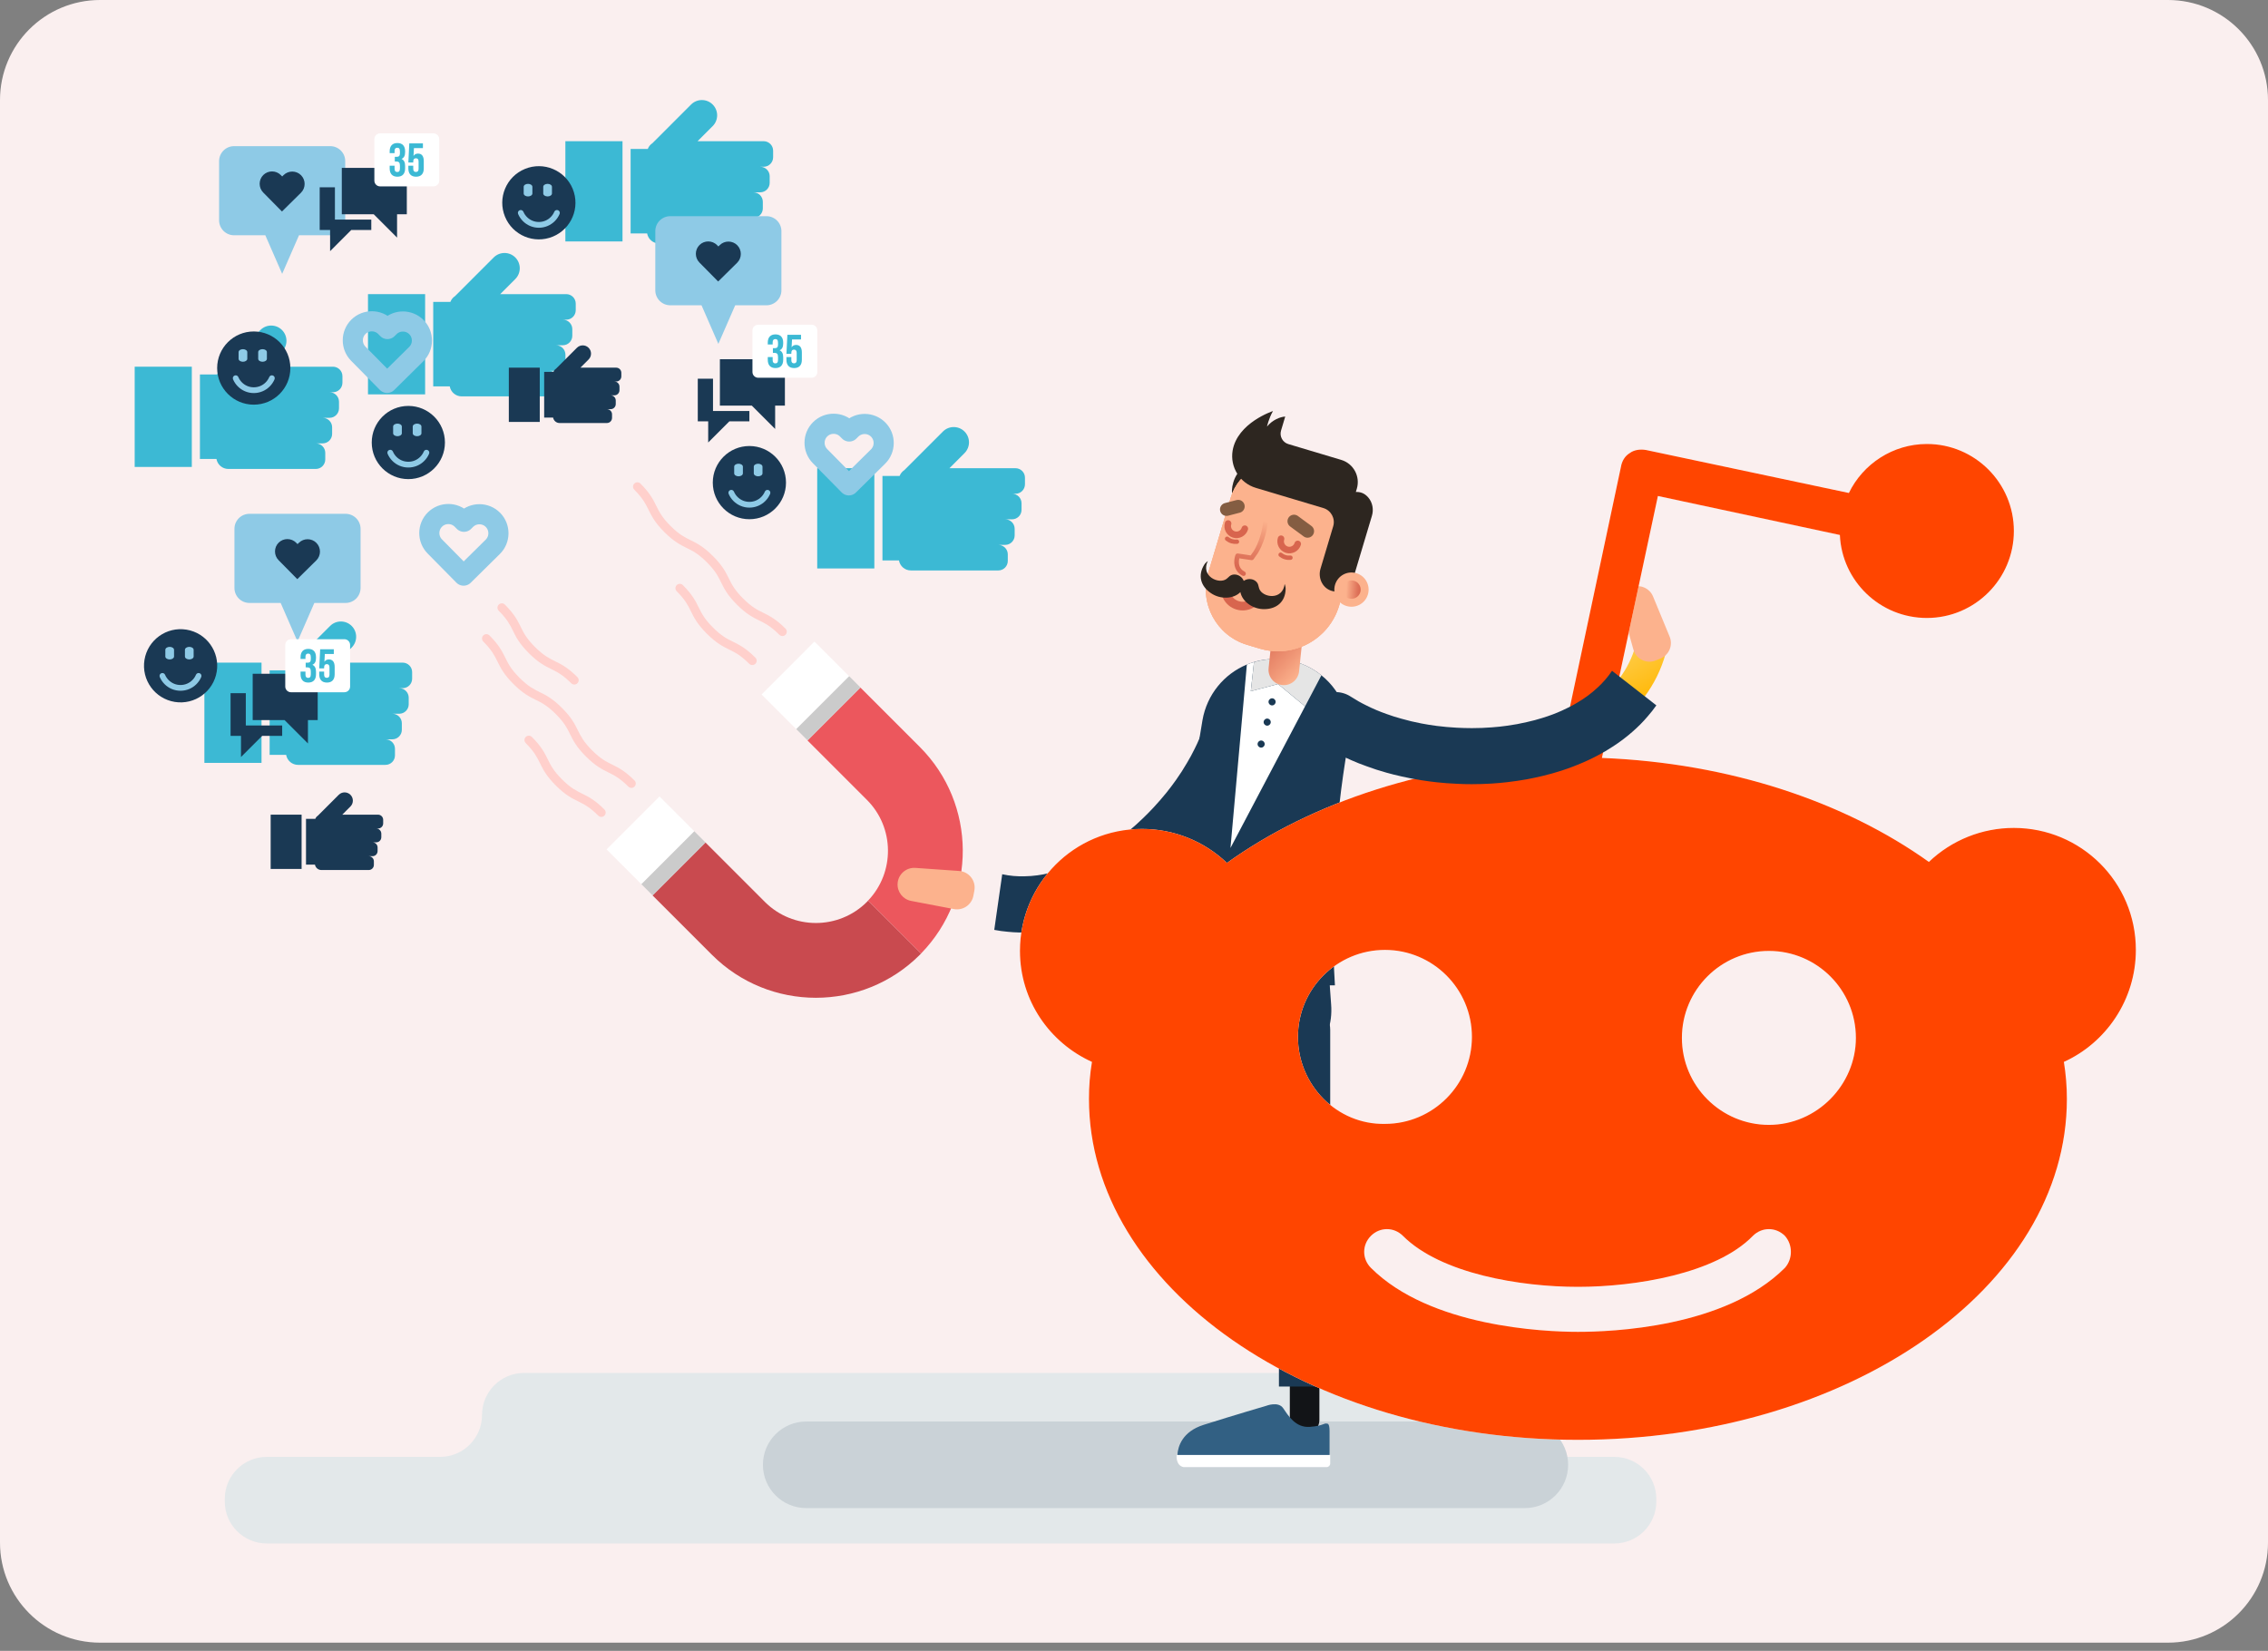 <svg width="272" height="198" viewBox="0 0 272 198" fill="none" xmlns="http://www.w3.org/2000/svg">
<rect x="0" y="0" width="272" height="198" fill="#808080" stroke="none"/>
<path d="M0 12C0 5.373 5.373 0 12 0H260C266.627 0 272 5.373 272 12V185.016C272 191.644 266.627 197.016 260 197.016H12C5.373 197.016 0 191.644 0 185.016V12Z" fill="#FAEFEF"/>
<path d="M172.919 169.7C172.919 166.92 170.665 164.666 167.884 164.666H62.844C60.064 164.666 57.81 166.92 57.81 169.7C57.81 172.481 55.556 174.735 52.776 174.735H31.991C29.211 174.735 26.957 176.989 26.957 179.769V180.085C26.957 182.865 29.211 185.12 31.991 185.12H193.607C196.388 185.12 198.641 182.866 198.641 180.085V179.769C198.641 176.989 196.388 174.735 193.607 174.735H177.953C175.172 174.735 172.919 172.481 172.919 169.7Z" fill="#E3E8EA"/>
<path d="M182.873 180.876H96.689C93.821 180.876 91.496 178.551 91.496 175.683C91.496 172.816 93.821 170.491 96.689 170.491H182.873C185.741 170.491 188.066 172.816 188.066 175.683C188.066 178.551 185.741 180.876 182.873 180.876Z" fill="#CAD2D7"/>
<path d="M74.657 16.935H67.805V28.958H74.657V16.935Z" fill="#3CB9D4"/>
<path d="M91.582 16.935H87.465H87.389H83.661L85.471 15.125C86.186 14.411 86.186 13.251 85.471 12.536C84.757 11.821 83.597 11.821 82.882 12.536L78.248 17.17C77.994 17.335 77.796 17.578 77.686 17.864H75.629V27.997H77.61C77.729 28.679 78.32 29.198 79.036 29.198H85.33H87.465H89.523C90.151 29.198 90.661 28.688 90.661 28.06V27.27C90.661 26.642 90.151 26.132 89.523 26.132H90.346C90.975 26.132 91.485 25.622 91.485 24.994V24.204C91.485 23.576 90.975 23.066 90.346 23.066H91.17C91.799 23.066 92.308 22.556 92.308 21.928V21.138C92.308 20.51 91.799 20 91.17 20H91.582C92.21 20 92.72 19.49 92.72 18.862V18.072C92.721 17.445 92.211 16.935 91.582 16.935Z" fill="#3CB9D4"/>
<path d="M23.004 43.981H16.152V56.004H23.004V43.981Z" fill="#3CB9D4"/>
<path d="M39.93 43.981H35.813H35.737H32.009L33.819 42.171C34.534 41.456 34.534 40.297 33.819 39.582C33.104 38.867 31.945 38.867 31.23 39.582L26.596 44.216C26.341 44.381 26.144 44.623 26.034 44.91H23.977V55.043H25.958C26.077 55.724 26.668 56.244 27.384 56.244H33.678H35.812H37.87C38.499 56.244 39.009 55.734 39.009 55.105V54.316C39.009 53.687 38.499 53.178 37.87 53.178H38.694C39.323 53.178 39.832 52.668 39.832 52.039V51.25C39.832 50.621 39.323 50.112 38.694 50.112H39.518C40.147 50.112 40.656 49.602 40.656 48.973V48.184C40.656 47.555 40.147 47.046 39.518 47.046H39.929C40.558 47.046 41.068 46.536 41.068 45.907V45.118C41.068 44.49 40.559 43.981 39.93 43.981Z" fill="#3CB9D4"/>
<path d="M104.86 56.155H98.008V68.178H104.86V56.155Z" fill="#3CB9D4"/>
<path d="M121.785 56.155H117.668H117.593H113.865L115.674 54.345C116.389 53.63 116.389 52.471 115.674 51.756C114.96 51.041 113.8 51.041 113.085 51.756L108.451 56.39C108.197 56.555 108 56.797 107.889 57.084H105.832V67.217H107.813C107.932 67.899 108.523 68.418 109.239 68.418H115.533H117.668H119.726C120.354 68.418 120.864 67.908 120.864 67.279V66.49C120.864 65.862 120.354 65.352 119.726 65.352H120.55C121.178 65.352 121.688 64.842 121.688 64.213V63.424C121.688 62.795 121.178 62.286 120.55 62.286H121.373C122.002 62.286 122.512 61.776 122.512 61.147V60.358C122.512 59.73 122.002 59.22 121.373 59.22H121.785C122.414 59.22 122.923 58.71 122.923 58.081V57.292C122.924 56.664 122.414 56.155 121.785 56.155Z" fill="#3CB9D4"/>
<path d="M31.364 79.474H24.512V91.497H31.364V79.474Z" fill="#3CB9D4"/>
<path d="M48.288 79.474H44.171H44.095H40.367L42.177 77.664C42.892 76.949 42.892 75.79 42.177 75.075C41.462 74.36 40.303 74.361 39.588 75.075L34.954 79.709C34.7 79.874 34.502 80.117 34.392 80.403H32.336V90.536H34.317C34.436 91.218 35.027 91.737 35.743 91.737H42.037H44.172H46.23C46.858 91.737 47.368 91.227 47.368 90.599V89.809C47.368 89.181 46.858 88.671 46.23 88.671H47.053C47.682 88.671 48.192 88.161 48.192 87.533V86.743C48.192 86.115 47.682 85.605 47.053 85.605H47.877C48.506 85.605 49.016 85.095 49.016 84.467V83.677C49.016 83.049 48.506 82.539 47.877 82.539H48.289C48.917 82.539 49.427 82.029 49.427 81.401V80.611C49.427 79.983 48.917 79.474 48.288 79.474Z" fill="#3CB9D4"/>
<path d="M50.985 35.277H44.133V47.3H50.985V35.277Z" fill="#3CB9D4"/>
<path d="M67.91 35.277H63.793H63.718H59.99L61.799 33.467C62.514 32.753 62.514 31.593 61.799 30.878C61.085 30.163 59.925 30.163 59.21 30.878L54.576 35.512C54.322 35.678 54.125 35.92 54.014 36.206H51.957V46.339H53.938C54.057 47.021 54.648 47.54 55.364 47.54H61.658H63.793H65.851C66.479 47.54 66.989 47.03 66.989 46.402V45.612C66.989 44.984 66.479 44.474 65.851 44.474H66.674C67.303 44.474 67.813 43.964 67.813 43.336V42.546C67.813 41.918 67.303 41.408 66.674 41.408H67.498C68.127 41.408 68.637 40.898 68.637 40.27V39.48C68.637 38.852 68.127 38.342 67.498 38.342H67.91C68.539 38.342 69.048 37.832 69.048 37.204V36.414C69.049 35.787 68.539 35.277 67.91 35.277Z" fill="#3CB9D4"/>
<path d="M93.836 76.284C93.702 76.284 93.569 76.233 93.467 76.131C92.44 75.105 91.77 74.774 91.061 74.424C90.307 74.052 89.527 73.667 88.378 72.518C87.231 71.371 86.846 70.591 86.475 69.837C86.124 69.128 85.794 68.458 84.768 67.432C83.741 66.406 83.072 66.075 82.363 65.726C81.609 65.354 80.829 64.969 79.681 63.821C78.533 62.673 78.149 61.894 77.777 61.14C77.427 60.431 77.097 59.761 76.071 58.736C75.867 58.532 75.867 58.201 76.071 57.998C76.275 57.794 76.605 57.794 76.809 57.998C77.956 59.146 78.341 59.925 78.712 60.679C79.062 61.388 79.392 62.058 80.418 63.083C81.445 64.109 82.115 64.44 82.824 64.79C83.578 65.162 84.357 65.546 85.506 66.695C86.653 67.842 87.038 68.622 87.409 69.376C87.76 70.085 88.09 70.754 89.115 71.78C90.143 72.807 90.812 73.138 91.521 73.487C92.275 73.859 93.055 74.245 94.204 75.393C94.408 75.597 94.408 75.926 94.204 76.13C94.103 76.234 93.969 76.284 93.836 76.284Z" fill="#FFD0CC"/>
<path d="M90.223 79.764C90.089 79.764 89.956 79.713 89.854 79.611C88.827 78.585 88.158 78.254 87.449 77.905C86.695 77.533 85.916 77.148 84.767 76C83.619 74.852 83.234 74.073 82.863 73.319C82.513 72.61 82.183 71.94 81.157 70.914C80.953 70.71 80.953 70.38 81.157 70.176C81.361 69.972 81.691 69.972 81.895 70.176C83.042 71.324 83.427 72.104 83.798 72.857C84.148 73.566 84.478 74.236 85.505 75.262C86.531 76.289 87.201 76.619 87.91 76.969C88.664 77.341 89.444 77.725 90.592 78.874C90.796 79.078 90.796 79.408 90.592 79.611C90.49 79.713 90.356 79.764 90.223 79.764Z" fill="#FFD0CC"/>
<path d="M75.726 94.496C75.593 94.496 75.459 94.445 75.358 94.343C74.33 93.317 73.66 92.986 72.951 92.636C72.198 92.264 71.418 91.879 70.269 90.73C69.121 89.582 68.736 88.803 68.365 88.049C68.015 87.34 67.685 86.67 66.659 85.645C65.632 84.618 64.962 84.288 64.253 83.938C63.5 83.566 62.72 83.182 61.572 82.034C60.424 80.886 60.039 80.106 59.668 79.353C59.318 78.644 58.988 77.974 57.962 76.948C57.758 76.744 57.758 76.414 57.962 76.21C58.166 76.006 58.495 76.006 58.699 76.21C59.847 77.358 60.232 78.138 60.603 78.891C60.953 79.6 61.284 80.27 62.309 81.296C63.336 82.323 64.006 82.653 64.714 83.003C65.468 83.375 66.248 83.759 67.396 84.907C68.544 86.055 68.929 86.835 69.301 87.588C69.651 88.297 69.981 88.967 71.007 89.993C72.034 91.02 72.704 91.35 73.413 91.701C74.166 92.073 74.946 92.457 76.095 93.606C76.299 93.81 76.299 94.14 76.095 94.344C75.993 94.445 75.86 94.496 75.726 94.496Z" fill="#FFD0CC"/>
<path d="M72.117 97.976C71.983 97.976 71.85 97.925 71.748 97.823C70.721 96.796 70.052 96.466 69.343 96.116C68.589 95.744 67.81 95.36 66.661 94.212C65.513 93.064 65.129 92.284 64.757 91.531C64.407 90.822 64.077 90.152 63.051 89.126C62.847 88.922 62.847 88.592 63.051 88.388C63.255 88.184 63.585 88.184 63.789 88.388C64.937 89.536 65.322 90.316 65.693 91.069C66.043 91.778 66.373 92.448 67.399 93.474C68.425 94.5 69.095 94.831 69.804 95.181C70.558 95.553 71.338 95.937 72.486 97.085C72.69 97.29 72.69 97.619 72.486 97.823C72.384 97.925 72.251 97.976 72.117 97.976Z" fill="#FFD0CC"/>
<path d="M68.879 82.102C68.745 82.102 68.612 82.051 68.51 81.949C67.483 80.922 66.813 80.592 66.105 80.242C65.351 79.87 64.572 79.486 63.423 78.337C62.275 77.189 61.89 76.41 61.519 75.656C61.169 74.947 60.839 74.277 59.813 73.252C59.609 73.048 59.609 72.718 59.813 72.514C60.017 72.31 60.347 72.31 60.551 72.514C61.699 73.662 62.084 74.441 62.455 75.195C62.804 75.904 63.135 76.574 64.161 77.6C65.188 78.626 65.858 78.957 66.567 79.306C67.32 79.678 68.1 80.062 69.248 81.211C69.452 81.415 69.452 81.745 69.248 81.948C69.146 82.051 69.012 82.102 68.879 82.102Z" fill="#FFD0CC"/>
<path d="M104.113 108.012C104.063 108.064 104.02 108.12 103.968 108.171C100.594 111.545 95.104 111.545 91.73 108.171L84.607 101.048L78.262 107.393L85.385 114.517C92.258 121.389 103.44 121.389 110.314 114.517C110.365 114.466 110.412 114.412 110.462 114.361L104.113 108.012Z" fill="#C94A4F"/>
<path d="M110.312 89.588L103.189 82.465L96.844 88.81L103.967 95.933C107.29 99.256 107.333 104.626 104.111 108.011L110.46 114.36C117.181 107.475 117.135 96.41 110.312 89.588Z" fill="#EC575D"/>
<path d="M156.461 123.497V170.285" stroke="#121417" stroke-width="3.548" stroke-miterlimit="10" stroke-linecap="round" stroke-linejoin="round"/>
<path d="M159.531 166.299V123.497C159.531 121.802 158.152 120.422 156.457 120.422C154.762 120.422 153.383 121.802 153.383 123.497V166.299H159.531Z" fill="#1A3954"/>
<path d="M159.532 174.497V174.771V175.529C159.532 175.767 159.339 175.961 159.099 175.961H141.938C141.073 175.773 141.087 174.774 141.108 174.497H159.532Z" fill="white"/>
<path d="M141.203 174.497C141.273 173.489 141.779 171.704 144.356 170.889C148.055 169.719 151.866 168.606 151.866 168.606C151.866 168.606 153.301 168.04 153.886 168.889C154.47 169.738 155.358 171.266 157.093 171.134C158.83 171.002 158.716 170.625 159.207 170.757C159.207 170.757 159.453 170.719 159.453 171.644C159.453 172.26 159.453 173.64 159.453 174.498H141.203V174.497Z" fill="#326083"/>
<path d="M107.649 105.957C107.721 104.851 108.679 104.015 109.784 104.093L115.028 104.46C116.224 104.544 117.078 105.654 116.852 106.83L116.736 107.442C116.528 108.527 115.48 109.239 114.396 109.031L109.269 108.052C108.278 107.862 107.584 106.964 107.649 105.957Z" fill="#FCB28D"/>
<path d="M119.242 111.528C119.786 111.633 120.339 111.713 120.901 111.758C121.752 111.847 122.626 111.864 123.511 111.819C124.482 111.777 125.471 111.656 126.462 111.459C127.149 111.333 127.837 111.164 128.533 110.961C129.352 110.725 130.18 110.437 131.009 110.098C131.196 110.028 131.376 109.948 131.559 109.874C131.974 109.696 132.388 109.509 132.799 109.308C133.529 108.954 134.26 108.565 134.973 108.141C135.512 107.826 136.042 107.494 136.568 107.149C137.23 106.706 137.884 106.238 138.526 105.747C139.013 105.379 139.493 104.986 139.964 104.592C140.566 104.079 141.153 103.549 141.726 102.996L141.762 102.962C142.194 102.546 142.613 102.125 143.015 101.687C143.572 101.108 144.098 100.516 144.607 99.906C145.006 99.429 145.392 98.946 145.76 98.456C146.253 97.811 146.72 97.148 147.157 96.481C147.509 95.955 147.844 95.42 148.161 94.876C148.591 94.147 148.986 93.41 149.341 92.667C149.643 92.071 149.914 91.47 150.159 90.868C150.504 90.034 150.801 89.195 151.046 88.364C151.207 87.861 151.342 87.356 151.455 86.856C151.502 86.649 151.532 86.442 151.54 86.23C151.566 85.559 151.396 84.898 151.035 84.319C150.564 83.557 149.816 83.028 148.941 82.825C148.691 82.768 148.436 82.733 148.18 82.742C147.487 82.737 146.803 82.954 146.233 83.368C146.101 83.46 145.973 83.566 145.854 83.681C145.387 84.131 145.06 84.701 144.914 85.335C144.91 85.356 144.9 85.382 144.895 85.404C144.74 86.072 144.541 86.748 144.29 87.423C144.011 88.219 143.672 89.014 143.276 89.803C143.001 90.374 142.691 90.936 142.356 91.497C141.954 92.191 141.516 92.876 141.036 93.551C140.68 94.055 140.307 94.55 139.917 95.036C139.42 95.651 138.898 96.256 138.35 96.844C137.944 97.278 137.524 97.707 137.088 98.128L137.061 98.153C136.484 98.71 135.889 99.24 135.286 99.736C134.807 100.138 134.319 100.515 133.827 100.869C133.164 101.355 132.489 101.801 131.806 102.204C131.254 102.54 130.702 102.85 130.143 103.126C129.737 103.33 129.334 103.522 128.924 103.696C128.571 103.85 128.2 103.995 127.812 104.131C127.189 104.357 126.527 104.561 125.826 104.717C124.896 104.942 123.91 105.084 122.888 105.099C122.004 105.126 121.1 105.053 120.194 104.854L120.184 104.941L119.756 107.921L119.426 110.227L119.242 111.528Z" fill="#1A3954"/>
<path d="M151.424 129.364C151.644 129.364 151.864 129.355 152.087 129.337C156.621 128.976 160.003 125.008 159.642 120.475C158.809 110.014 159.282 99.52 161.05 89.283C161.825 84.802 158.819 80.541 154.338 79.767C149.855 78.99 145.596 81.998 144.821 86.48C142.819 98.072 142.281 109.951 143.225 121.783C143.567 126.094 147.173 129.364 151.424 129.364Z" fill="#1A3954"/>
<path d="M161.647 89.385C160.01 98.84 159.504 108.517 160.098 118.181H142.371C141.791 107.511 142.408 96.826 144.213 86.374C144.746 83.299 146.806 80.835 149.534 79.703C150.578 79.272 151.724 79.035 152.916 79.035C153.422 79.035 153.932 79.076 154.433 79.165C155.936 79.424 157.319 80.055 158.474 80.993C159.11 81.498 159.676 82.101 160.158 82.784C161.517 84.713 162.046 87.056 161.647 89.385Z" fill="#1A3954"/>
<path d="M160.156 85.929C171.595 93.363 194.199 91.592 197.975 77.849" stroke="url(#paint0_radial_1107_13580)" stroke-width="3.726" stroke-miterlimit="10" stroke-linecap="round" stroke-linejoin="round"/>
<path d="M153.534 149.264C135.551 150.056 127.959 127.875 150.928 121.24" stroke="#121417" stroke-width="3.726" stroke-miterlimit="10" stroke-linecap="round" stroke-linejoin="round"/>
<path d="M157.633 146.051H157.892H158.607C158.833 146.051 159.016 146.234 159.016 146.46V162.667C158.837 163.484 157.894 163.471 157.633 163.452V146.051Z" fill="white"/>
<path d="M157.633 163.363C156.681 163.297 154.996 162.82 154.226 160.386C153.121 156.892 152.069 153.293 152.069 153.293C152.069 153.293 151.535 151.938 152.337 151.386C153.138 150.833 154.582 149.996 154.457 148.356C154.333 146.716 153.976 146.823 154.101 146.36C154.101 146.36 154.065 146.128 154.938 146.128C155.519 146.128 156.823 146.128 157.633 146.128V163.363Z" fill="#326083"/>
<path d="M139.607 137.139C138.673 131.448 143.315 126.404 151.721 123.977C153.232 123.54 154.104 121.961 153.667 120.45C153.23 118.94 151.653 118.068 150.14 118.504C144.276 120.198 139.864 122.914 137.026 126.577C134.405 129.959 133.326 134.037 133.986 138.061C134.986 144.156 140.062 150.129 148.208 151.72L149.941 146.238C143.966 145.309 140.284 141.269 139.607 137.139Z" fill="#1A3954"/>
<path d="M150.007 82.903L150.392 79.403C150.101 79.49 149.815 79.588 149.537 79.703L147.57 101.702L156.515 84.719L153.275 82.039L150.007 82.903Z" fill="white"/>
<path d="M154.437 79.165C153.936 79.076 153.426 79.035 152.92 79.035C152.045 79.035 151.196 79.165 150.393 79.403L150.008 82.903L153.276 82.039L156.515 84.72L158.478 80.993C157.323 80.055 155.941 79.424 154.437 79.165Z" fill="#E5E5E5"/>
<path d="M152.133 84.178C152.133 83.942 152.324 83.751 152.56 83.751C152.796 83.751 152.987 83.942 152.987 84.178C152.987 84.414 152.796 84.605 152.56 84.605C152.324 84.605 152.133 84.414 152.133 84.178Z" fill="#1A3954"/>
<path d="M151.547 86.609C151.547 86.373 151.738 86.181 151.974 86.181C152.21 86.181 152.401 86.373 152.401 86.609C152.401 86.844 152.21 87.036 151.974 87.036C151.738 87.036 151.547 86.844 151.547 86.609Z" fill="#1A3954"/>
<path d="M150.82 89.241C150.82 89.005 151.012 88.813 151.248 88.813C151.483 88.813 151.675 89.005 151.675 89.241C151.675 89.476 151.484 89.668 151.248 89.668C151.012 89.668 150.82 89.477 150.82 89.241Z" fill="#1A3954"/>
<path d="M154.796 72.384C153.787 72.279 152.884 73.012 152.779 74.021L152.143 80.147C152.038 81.156 152.771 82.059 153.78 82.164C154.789 82.269 155.692 81.536 155.797 80.527L156.434 74.4C156.539 73.391 155.806 72.489 154.796 72.384Z" fill="url(#paint1_linear_1107_13580)"/>
<path d="M151.251 56.447C149.776 57.022 148.525 58.15 147.82 59.652C147.697 59.123 147.716 58.502 147.907 57.863C148.337 56.425 149.472 55.493 150.446 55.784C150.787 55.886 151.061 56.121 151.251 56.447Z" fill="#2D2620"/>
<path d="M151.073 77.787L149.566 77.337C145.894 76.239 143.808 72.373 144.906 68.702L147.6 59.69C148.533 56.571 151.818 54.798 154.938 55.731L159.126 56.984C162.245 57.916 164.018 61.202 163.085 64.321L160.595 72.65C159.384 76.697 155.122 78.998 151.073 77.787Z" fill="#FCB28D"/>
<path d="M151.073 77.787L149.566 77.337C145.894 76.239 143.808 72.373 144.906 68.702L147.6 59.69C148.533 56.571 151.818 54.798 154.938 55.731L159.126 56.984C162.245 57.916 164.018 61.202 163.085 64.321L160.595 72.65C159.384 76.697 155.122 78.998 151.073 77.787Z" fill="#FCB28D"/>
<path d="M151.073 77.787L149.566 77.337C145.894 76.239 143.808 72.373 144.906 68.702L147.6 59.69C148.533 56.571 151.818 54.798 154.938 55.731L159.126 56.984C162.245 57.916 164.018 61.202 163.085 64.321L160.595 72.65C159.384 76.697 155.122 78.998 151.073 77.787Z" fill="#FCB28D"/>
<path d="M148.349 64.969C148.144 64.992 147.931 64.974 147.721 64.912C147.51 64.849 147.323 64.746 147.164 64.615" stroke="#D8654E" stroke-width="0.521" stroke-miterlimit="10" stroke-linecap="round" stroke-linejoin="round"/>
<path d="M154.767 66.888C154.562 66.911 154.349 66.894 154.139 66.831C153.928 66.769 153.741 66.666 153.582 66.534" stroke="#D8654E" stroke-width="0.521" stroke-miterlimit="10" stroke-linecap="round" stroke-linejoin="round"/>
<path d="M150.643 71.933C150.47 72.143 150.258 72.315 150.023 72.442C149.787 72.569 149.527 72.651 149.257 72.681C148.987 72.711 148.707 72.688 148.43 72.605C148.153 72.522 147.906 72.388 147.697 72.215C147.487 72.041 147.315 71.83 147.188 71.594C147.061 71.358 146.979 71.099 146.949 70.829" stroke="#D8654E" stroke-width="1.041" stroke-miterlimit="10" stroke-linecap="round" stroke-linejoin="round"/>
<path d="M155.188 62.513L156.814 63.71" stroke="#845D42" stroke-width="1.562" stroke-miterlimit="10" stroke-linecap="round" stroke-linejoin="round"/>
<path d="M147.094 61.096L148.493 60.733" stroke="#845D42" stroke-width="1.562" stroke-miterlimit="10" stroke-linecap="round" stroke-linejoin="round"/>
<path d="M164.101 59.673C163.621 59.109 163.105 58.993 162.607 59.003L162.722 58.618C163.162 57.148 162.326 55.599 160.856 55.159L154.511 53.262C153.821 53.056 153.429 52.329 153.635 51.639L154.134 49.968L154.108 49.961C153.542 50.002 152.616 50.348 151.951 51.159C151.951 51.159 152.157 50.195 152.668 49.3C152.668 49.3 148.394 50.699 147.827 54.05C147.504 56 148.67 57.933 150.613 58.514L158.708 60.934C159.639 61.212 160.168 62.193 159.889 63.123L158.367 68.213C158.05 69.273 158.56 70.462 159.603 70.834C160.716 71.231 161.919 70.612 162.253 69.495L164.533 61.869C164.761 61.112 164.614 60.276 164.101 59.673Z" fill="#2D2620"/>
<path d="M160.114 70.128C159.789 71.216 160.407 72.36 161.494 72.685C162.581 73.01 163.726 72.392 164.051 71.305C164.376 70.218 163.758 69.073 162.671 68.748C161.584 68.423 160.439 69.041 160.114 70.128Z" fill="#FCB28D"/>
<path d="M161.269 69.973C161.679 69.524 162.376 69.492 162.826 69.902C163.276 70.313 163.308 71.01 162.897 71.46C162.486 71.909 161.789 71.941 161.34 71.531C160.89 71.12 160.858 70.423 161.269 69.973Z" fill="url(#paint2_linear_1107_13580)"/>
<path d="M154.186 70.638C154.19 70.427 154.136 70.228 154.071 70.035C153.825 72.053 151.407 71.691 151.016 70.603C150.938 70.383 150.917 70.163 150.857 70.041C150.705 69.692 150.308 69.444 149.84 69.45C149.578 69.453 149.345 69.538 149.161 69.671C149.081 69.459 148.933 69.26 148.716 69.114C148.327 68.852 147.86 68.841 147.541 69.049C147.424 69.118 147.286 69.291 147.099 69.431C146.175 70.126 143.956 69.102 144.857 67.279C144.696 67.404 144.542 67.542 144.43 67.72C143.624 69.002 143.984 70.304 145.237 71.148C146.385 71.921 147.957 71.84 148.759 71.015C148.976 72.145 150.246 73.075 151.629 73.059C153.14 73.042 154.155 72.152 154.186 70.638Z" fill="#2D2620"/>
<path d="M150.822 66.39L150.345 67.066C150.282 67.149 150.178 67.195 150.081 67.179L149.114 67.036L148.625 66.961C148.613 67.021 148.598 67.093 148.591 67.181C148.542 67.601 148.598 68.225 149.265 68.558C149.399 68.624 149.453 68.787 149.385 68.927C149.325 69.043 149.186 69.104 149.063 69.067C149.045 69.061 149.035 69.052 149.017 69.047C148.106 68.589 147.959 67.714 148.045 67.062C148.071 66.866 148.117 66.694 148.17 66.557C148.185 66.529 148.2 66.501 148.22 66.476C148.28 66.404 148.373 66.368 148.471 66.385L148.887 66.445L149.541 66.545L149.993 66.616L150.37 66.083C150.379 66.073 151.656 64.09 151.528 61.336C151.521 61.187 151.637 61.055 151.786 61.049C151.935 61.042 152.066 61.158 152.073 61.307C152.216 64.25 150.879 66.305 150.822 66.39Z" fill="url(#paint3_linear_1107_13580)"/>
<path d="M149.288 63.413C149.115 63.965 148.528 64.274 147.975 64.102C147.422 63.93 147.114 63.343 147.286 62.79" stroke="#D8654E" stroke-width="0.789" stroke-miterlimit="10" stroke-linecap="round" stroke-linejoin="round"/>
<path d="M155.635 65.237C155.463 65.79 154.876 66.099 154.323 65.927C153.77 65.755 153.462 65.168 153.633 64.615" stroke="#D8654E" stroke-width="0.789" stroke-miterlimit="10" stroke-linecap="round" stroke-linejoin="round"/>
<path d="M195.869 70.369C194.8 70.662 194.174 71.769 194.473 72.836L195.89 77.899C196.213 79.053 197.472 79.666 198.579 79.208L199.155 78.971C200.176 78.549 200.662 77.379 200.24 76.359L198.247 71.534C197.862 70.601 196.842 70.102 195.869 70.369Z" fill="#FCB28D"/>
<path d="M83.255 99.691L76.91 106.036L78.267 107.393L84.612 101.048L83.255 99.691Z" fill="#CBCBCB"/>
<path d="M79.095 95.529L72.75 101.874L76.911 106.035L83.256 99.69L79.095 95.529Z" fill="white"/>
<path d="M97.677 76.947L91.332 83.293L95.493 87.453L101.838 81.108L97.677 76.947Z" fill="white"/>
<path d="M101.841 81.101L95.496 87.446L96.853 88.803L103.198 82.458L101.841 81.101Z" fill="#CBCBCB"/>
<path d="M256.152 113.929C256.152 105.775 249.558 99.299 241.522 99.299C237.726 99.294 234.075 100.755 231.33 103.377C221.257 96.181 207.466 91.505 192.117 90.905L198.831 59.487L220.656 64.163C220.897 69.679 225.453 74.117 231.09 74.117C236.846 74.117 241.522 69.441 241.522 63.682C241.522 57.927 236.846 53.251 231.09 53.251C227.013 53.251 223.414 55.649 221.736 59.127L197.394 53.97C196.674 53.849 195.954 53.97 195.474 54.33C194.874 54.69 194.515 55.289 194.396 56.009L186.959 91.024C171.371 91.505 157.34 96.181 147.147 103.497C144.402 100.875 140.75 99.414 136.954 99.42C128.8 99.42 122.324 106.014 122.324 114.05C122.324 120.045 125.921 125.081 130.959 127.361C130.714 128.827 130.594 130.312 130.599 131.798C130.599 154.34 156.862 172.69 189.239 172.69C221.617 172.69 247.88 154.461 247.88 131.798C247.88 130.312 247.759 128.828 247.52 127.361C252.555 125.081 256.152 119.924 256.152 113.929ZM155.661 124.361C155.661 118.605 160.337 113.929 166.095 113.929C171.851 113.929 176.527 118.605 176.527 124.361C176.527 130.117 171.852 134.795 166.095 134.795C160.337 134.913 155.661 130.117 155.661 124.361ZM214.062 152.062C206.867 159.258 193.196 159.738 189.239 159.738C185.162 159.738 171.492 159.137 164.414 152.062C163.337 150.983 163.337 149.304 164.414 148.225C165.494 147.148 167.173 147.148 168.252 148.225C172.81 152.783 182.404 154.34 189.239 154.34C196.074 154.34 205.787 152.782 210.224 148.225C211.304 147.148 212.982 147.148 214.062 148.225C215.021 149.304 215.021 150.983 214.062 152.062ZM212.142 134.914C206.386 134.914 201.71 130.238 201.71 124.482C201.71 118.726 206.386 114.05 212.142 114.05C217.9 114.05 222.576 118.726 222.576 124.482C222.576 130.116 217.9 134.914 212.142 134.914Z" fill="white"/>
<path d="M256.152 113.929C256.152 105.775 249.558 99.299 241.522 99.299C237.726 99.294 234.075 100.755 231.33 103.377C221.257 96.181 207.466 91.505 192.117 90.905L198.831 59.487L220.656 64.163C220.897 69.679 225.453 74.117 231.09 74.117C236.846 74.117 241.522 69.441 241.522 63.682C241.522 57.927 236.846 53.251 231.09 53.251C227.013 53.251 223.414 55.649 221.736 59.127L197.394 53.97C196.674 53.849 195.954 53.97 195.474 54.33C194.874 54.69 194.515 55.289 194.396 56.009L186.959 91.024C171.371 91.505 157.34 96.181 147.147 103.497C144.402 100.875 140.75 99.414 136.954 99.42C128.8 99.42 122.324 106.014 122.324 114.05C122.324 120.045 125.921 125.081 130.959 127.361C130.714 128.827 130.594 130.312 130.599 131.798C130.599 154.34 156.862 172.69 189.239 172.69C221.617 172.69 247.88 154.461 247.88 131.798C247.88 130.312 247.759 128.828 247.52 127.361C252.555 125.081 256.152 119.924 256.152 113.929ZM155.661 124.361C155.661 118.605 160.337 113.929 166.095 113.929C171.851 113.929 176.527 118.605 176.527 124.361C176.527 130.117 171.852 134.795 166.095 134.795C160.337 134.913 155.661 130.117 155.661 124.361ZM214.062 152.062C206.867 159.258 193.196 159.738 189.239 159.738C185.162 159.738 171.492 159.137 164.414 152.062C163.337 150.983 163.337 149.304 164.414 148.225C165.494 147.148 167.173 147.148 168.252 148.225C172.81 152.783 182.404 154.34 189.239 154.34C196.074 154.34 205.787 152.782 210.224 148.225C211.304 147.148 212.982 147.148 214.062 148.225C215.021 149.304 215.021 150.983 214.062 152.062ZM212.142 134.914C206.386 134.914 201.71 130.238 201.71 124.482C201.71 118.726 206.386 114.05 212.142 114.05C217.9 114.05 222.576 118.726 222.576 124.482C222.576 130.116 217.9 134.914 212.142 134.914Z" fill="#FF4500"/>
<path d="M198.645 84.598C198.327 85.051 197.984 85.492 197.61 85.914C197.059 86.57 196.44 87.188 195.773 87.769C195.044 88.412 194.248 89.013 193.397 89.557C192.816 89.943 192.203 90.298 191.56 90.635C190.807 91.033 190.011 91.4 189.178 91.731C188.995 91.811 188.811 91.878 188.627 91.951C188.205 92.11 187.777 92.264 187.342 92.405C186.57 92.656 185.774 92.882 184.966 93.072C184.359 93.219 183.747 93.347 183.129 93.464C182.345 93.605 181.549 93.721 180.747 93.813C180.141 93.886 179.522 93.935 178.91 93.978C178.12 94.027 177.33 94.052 176.534 94.052H176.485C175.885 94.052 175.291 94.04 174.697 94.003C173.895 93.972 173.105 93.911 172.315 93.825C171.697 93.758 171.084 93.678 170.478 93.58C169.676 93.457 168.88 93.305 168.102 93.127C167.484 92.993 166.872 92.839 166.266 92.668C165.451 92.442 164.655 92.184 163.884 91.897C163.253 91.676 162.64 91.431 162.047 91.168C161.22 90.806 160.424 90.409 159.671 89.98C159.205 89.729 158.758 89.459 158.33 89.177C158.153 89.061 157.987 88.933 157.834 88.786C157.35 88.32 157.013 87.726 156.872 87.059C156.683 86.183 156.854 85.283 157.344 84.53C157.485 84.316 157.644 84.114 157.834 83.942C158.33 83.459 158.973 83.14 159.671 83.042C159.83 83.018 159.995 83.005 160.161 83.005C160.81 83.005 161.44 83.189 161.986 83.544C162.004 83.557 162.028 83.569 162.047 83.581C162.622 83.954 163.235 84.303 163.884 84.616C164.637 84.996 165.433 85.332 166.266 85.626C166.86 85.846 167.472 86.036 168.102 86.208C168.874 86.429 169.664 86.618 170.478 86.771C171.084 86.888 171.697 86.986 172.315 87.065C173.099 87.163 173.895 87.237 174.697 87.279C175.291 87.31 175.891 87.329 176.498 87.329H176.535C177.337 87.329 178.133 87.298 178.91 87.237C179.535 87.194 180.147 87.127 180.747 87.041C181.562 86.931 182.358 86.784 183.129 86.6C183.76 86.459 184.373 86.3 184.966 86.11C185.401 85.976 185.823 85.835 186.24 85.676C186.601 85.541 186.968 85.388 187.342 85.217C187.948 84.948 188.566 84.635 189.179 84.261C190.006 83.778 190.814 83.196 191.561 82.498C192.216 81.904 192.816 81.225 193.331 80.453L193.398 80.508L195.774 82.358L197.611 83.79L198.645 84.598Z" fill="#1A3954"/>
<path d="M91.918 25.927H80.386C79.394 25.927 78.59 26.731 78.59 27.723V34.819C78.59 35.811 79.394 36.615 80.386 36.615H84.133L86.152 41.242L88.172 36.615H91.919C92.911 36.615 93.715 35.811 93.715 34.819V27.723C93.714 26.731 92.91 25.927 91.918 25.927Z" fill="#8ECAE6"/>
<path d="M83.879 31.485L86.127 33.763L88.406 31.515C88.987 30.941 88.994 29.995 88.42 29.413C87.845 28.832 86.9 28.825 86.318 29.399L86.156 29.56L85.995 29.397C85.421 28.816 84.475 28.809 83.894 29.383C83.312 29.957 83.306 30.903 83.879 31.485Z" fill="#1A3954"/>
<path d="M39.606 17.529H28.073C27.081 17.529 26.277 18.334 26.277 19.326V26.422C26.277 27.414 27.082 28.218 28.073 28.218H31.82L33.84 32.844L35.859 28.218H39.606C40.598 28.218 41.402 27.414 41.402 26.422V19.326C41.402 18.334 40.598 17.529 39.606 17.529Z" fill="#8ECAE6"/>
<path d="M31.567 23.088L33.815 25.366L36.093 23.118C36.675 22.544 36.681 21.598 36.107 21.017C35.533 20.435 34.588 20.429 34.006 21.003L33.843 21.163L33.682 21C33.108 20.419 32.163 20.413 31.581 20.986C30.999 21.56 30.993 22.506 31.567 23.088Z" fill="#1A3954"/>
<path d="M41.445 61.626H29.913C28.921 61.626 28.117 62.431 28.117 63.422V70.519C28.117 71.511 28.922 72.315 29.913 72.315H33.66L35.68 76.941L37.699 72.315H41.446C42.438 72.315 43.242 71.51 43.242 70.519V63.422C43.242 62.43 42.438 61.626 41.445 61.626Z" fill="#8ECAE6"/>
<path d="M33.407 67.184L35.655 69.462L37.933 67.214C38.515 66.64 38.521 65.695 37.947 65.113C37.373 64.531 36.428 64.525 35.846 65.099L35.683 65.259L35.523 65.097C34.948 64.515 34.003 64.509 33.421 65.083C32.839 65.656 32.833 66.602 33.407 67.184Z" fill="#1A3954"/>
<path d="M42.968 42.422L46.423 45.923L49.925 42.467C50.819 41.585 50.828 40.132 49.946 39.238C49.064 38.343 47.611 38.334 46.716 39.216L46.466 39.463L46.22 39.212C45.337 38.318 43.884 38.309 42.99 39.191C42.095 40.074 42.086 41.527 42.968 42.422Z" stroke="#8ECAE6" stroke-width="2.415" stroke-miterlimit="10" stroke-linecap="round" stroke-linejoin="round"/>
<path d="M52.144 65.537L55.599 69.039L59.101 65.583C59.995 64.701 60.004 63.248 59.122 62.354C58.24 61.459 56.786 61.45 55.892 62.332L55.642 62.579L55.396 62.329C54.513 61.435 53.06 61.425 52.166 62.308C51.271 63.189 51.261 64.643 52.144 65.537Z" stroke="#8ECAE6" stroke-width="2.415" stroke-miterlimit="10" stroke-linecap="round" stroke-linejoin="round"/>
<path d="M98.347 54.71L101.802 58.212L105.304 54.757C106.198 53.874 106.207 52.42 105.325 51.527C104.443 50.633 102.989 50.623 102.095 51.505L101.845 51.752L101.599 51.502C100.716 50.608 99.263 50.599 98.369 51.481C97.474 52.363 97.465 53.816 98.347 54.71Z" stroke="#8ECAE6" stroke-width="2.415" stroke-miterlimit="10" stroke-linecap="round" stroke-linejoin="round"/>
<path d="M94.133 43.087H86.336V48.645H90.161L92.963 51.448V48.645H94.133V43.087Z" fill="#1A3954"/>
<path d="M89.872 49.291H85.511V45.417H83.684V49.291V50.534H84.933V53.074L87.473 50.534H89.872V49.291Z" fill="#1A3954"/>
<path d="M97.332 45.305H90.929C90.55 45.305 90.242 44.997 90.242 44.618V39.632C90.242 39.252 90.55 38.945 90.929 38.945H97.332C97.711 38.945 98.019 39.252 98.019 39.632V44.618C98.019 44.997 97.711 45.305 97.332 45.305Z" fill="white"/>
<path d="M93.308 41.121C93.308 40.765 93.184 40.669 92.986 40.669C92.789 40.669 92.665 40.776 92.665 41.059V41.313H92.078V41.098C92.078 40.467 92.394 40.105 93.003 40.105C93.612 40.105 93.928 40.467 93.928 41.098V41.2C93.928 41.623 93.792 41.888 93.493 42.012C93.804 42.147 93.928 42.441 93.928 42.842V43.152C93.928 43.784 93.612 44.145 93.003 44.145C92.394 44.145 92.078 43.784 92.078 43.152V42.825H92.665V43.192C92.665 43.474 92.789 43.581 92.986 43.581C93.184 43.581 93.308 43.485 93.308 43.136V42.825C93.308 42.458 93.184 42.323 92.901 42.323H92.693V41.759H92.935C93.166 41.759 93.308 41.657 93.308 41.342V41.121Z" fill="#3CB9D4"/>
<path d="M94.904 42.825V43.191C94.904 43.474 95.028 43.575 95.225 43.575C95.422 43.575 95.547 43.473 95.547 43.191V42.323C95.547 42.041 95.422 41.934 95.225 41.934C95.028 41.934 94.904 42.041 94.904 42.323V42.441H94.317L94.43 40.151H96.066V40.715H94.988L94.937 41.657C95.05 41.471 95.23 41.37 95.479 41.37C95.936 41.37 96.167 41.691 96.167 42.272V43.152C96.167 43.784 95.851 44.145 95.242 44.145C94.633 44.145 94.316 43.784 94.316 43.152V42.825H94.904V42.825Z" fill="#3CB9D4"/>
<path d="M38.102 80.808H30.305V86.367H34.13L36.932 89.169V86.367H38.102V80.808Z" fill="#1A3954"/>
<path d="M33.841 87.012H29.48V83.138H27.652V87.012V88.255H28.901V90.795L31.441 88.255H33.841V87.012Z" fill="#1A3954"/>
<path d="M41.301 83.026H34.898C34.519 83.026 34.211 82.718 34.211 82.339V77.352C34.211 76.973 34.519 76.665 34.898 76.665H41.301C41.681 76.665 41.988 76.973 41.988 77.352V82.339C41.988 82.718 41.681 83.026 41.301 83.026Z" fill="white"/>
<path d="M37.276 78.841C37.276 78.486 37.152 78.39 36.955 78.39C36.757 78.39 36.634 78.497 36.634 78.779V79.033H36.047V78.819C36.047 78.187 36.363 77.826 36.972 77.826C37.582 77.826 37.898 78.187 37.898 78.819V78.921C37.898 79.344 37.762 79.609 37.463 79.733C37.774 79.868 37.898 80.162 37.898 80.562V80.873C37.898 81.504 37.582 81.865 36.972 81.865C36.363 81.865 36.047 81.504 36.047 80.873V80.546H36.634V80.912C36.634 81.195 36.758 81.302 36.955 81.302C37.152 81.302 37.276 81.206 37.276 80.856V80.546C37.276 80.179 37.152 80.044 36.87 80.044H36.661V79.48H36.904C37.135 79.48 37.276 79.378 37.276 79.062V78.841Z" fill="#3CB9D4"/>
<path d="M38.872 80.545V80.912C38.872 81.194 38.996 81.295 39.193 81.295C39.391 81.295 39.515 81.194 39.515 80.912V80.043C39.515 79.761 39.391 79.654 39.193 79.654C38.996 79.654 38.872 79.761 38.872 80.043V80.162H38.285L38.398 77.871H40.034V78.435H38.957L38.906 79.378C39.019 79.191 39.199 79.09 39.447 79.09C39.904 79.09 40.136 79.412 40.136 79.993V80.873C40.136 81.504 39.819 81.866 39.211 81.866C38.602 81.866 38.285 81.504 38.285 80.873V80.546H38.872V80.545Z" fill="#3CB9D4"/>
<path d="M48.789 20.137H40.992V25.695H44.818L47.62 28.497V25.695H48.789V20.137Z" fill="#1A3954"/>
<path d="M44.529 26.34H40.167V22.466H38.34V26.34V27.583H39.589V30.123L42.128 27.583H44.529V26.34Z" fill="#1A3954"/>
<path d="M51.989 22.354H45.586C45.206 22.354 44.898 22.047 44.898 21.667V16.681C44.898 16.302 45.206 15.994 45.586 15.994H51.989C52.368 15.994 52.676 16.302 52.676 16.681V21.667C52.676 22.047 52.369 22.354 51.989 22.354Z" fill="white"/>
<path d="M47.964 18.17C47.964 17.815 47.84 17.719 47.643 17.719C47.445 17.719 47.321 17.826 47.321 18.108V18.362H46.734V18.147C46.734 17.516 47.05 17.155 47.66 17.155C48.269 17.155 48.585 17.516 48.585 18.147V18.249C48.585 18.672 48.449 18.937 48.15 19.061C48.461 19.197 48.585 19.49 48.585 19.891V20.201C48.585 20.833 48.269 21.194 47.66 21.194C47.051 21.194 46.734 20.833 46.734 20.201V19.874H47.321V20.241C47.321 20.523 47.445 20.63 47.643 20.63C47.84 20.63 47.964 20.534 47.964 20.185V19.874C47.964 19.508 47.84 19.372 47.558 19.372H47.349V18.808H47.592C47.823 18.808 47.964 18.707 47.964 18.391V18.17Z" fill="#3CB9D4"/>
<path d="M49.56 19.874V20.241C49.56 20.523 49.684 20.624 49.881 20.624C50.078 20.624 50.202 20.522 50.202 20.241V19.372C50.202 19.09 50.078 18.983 49.881 18.983C49.683 18.983 49.56 19.09 49.56 19.372V19.49H48.973L49.085 17.2H50.721V17.764H49.644L49.593 18.706C49.706 18.52 49.886 18.419 50.135 18.419C50.592 18.419 50.823 18.74 50.823 19.321V20.201C50.823 20.833 50.507 21.194 49.898 21.194C49.288 21.194 48.973 20.833 48.973 20.201V19.874L49.56 19.874Z" fill="#3CB9D4"/>
<path d="M64.733 44.095H61.023V50.605H64.733V44.095Z" fill="#1A3954"/>
<path d="M73.899 44.095H71.67H71.629H69.611L70.591 43.115C70.978 42.728 70.978 42.1 70.591 41.713C70.204 41.326 69.576 41.326 69.189 41.713L66.68 44.223C66.542 44.312 66.436 44.443 66.376 44.598H65.262V50.085H66.334C66.398 50.454 66.719 50.736 67.106 50.736H70.515H71.671H72.785C73.125 50.736 73.401 50.459 73.401 50.119V49.692C73.401 49.352 73.125 49.076 72.785 49.076H73.231C73.571 49.076 73.847 48.8 73.847 48.46V48.033C73.847 47.692 73.571 47.416 73.231 47.416H73.677C74.017 47.416 74.293 47.141 74.293 46.8V46.373C74.293 46.033 74.017 45.757 73.677 45.757H73.9C74.24 45.757 74.516 45.481 74.516 45.141V44.714C74.516 44.371 74.24 44.095 73.899 44.095Z" fill="#1A3954"/>
<path d="M36.171 97.708H32.461V104.218H36.171V97.708Z" fill="#1A3954"/>
<path d="M45.337 97.708H43.108H43.067H41.049L42.028 96.728C42.415 96.341 42.415 95.713 42.028 95.326C41.641 94.939 41.014 94.939 40.627 95.326L38.117 97.836C37.98 97.925 37.873 98.056 37.813 98.211H36.699V103.698H37.772C37.837 104.067 38.157 104.348 38.544 104.348H41.953H43.109H44.223C44.563 104.348 44.839 104.072 44.839 103.732V103.305C44.839 102.965 44.563 102.689 44.223 102.689H44.669C45.009 102.689 45.285 102.413 45.285 102.073V101.645C45.285 101.305 45.009 101.029 44.669 101.029H45.115C45.456 101.029 45.731 100.753 45.731 100.413V99.986C45.731 99.646 45.455 99.37 45.115 99.37H45.338C45.679 99.37 45.954 99.094 45.954 98.754V98.326C45.953 97.984 45.678 97.708 45.337 97.708Z" fill="#1A3954"/>
<path d="M66.296 28.38C68.538 27.457 69.607 24.891 68.684 22.649C67.761 20.407 65.195 19.338 62.953 20.261C60.712 21.184 59.643 23.749 60.566 25.991C61.489 28.233 64.054 29.303 66.296 28.38Z" fill="#1A3954"/>
<path d="M64.624 27.315C64.26 27.315 63.907 27.244 63.573 27.103C63.252 26.967 62.963 26.772 62.715 26.524C62.467 26.276 62.273 25.987 62.137 25.666C62.062 25.491 62.145 25.288 62.32 25.214C62.495 25.141 62.697 25.222 62.771 25.397C62.873 25.636 63.017 25.852 63.203 26.036C63.388 26.221 63.602 26.366 63.842 26.467C64.337 26.676 64.911 26.676 65.407 26.467C65.646 26.366 65.862 26.221 66.046 26.036C66.231 25.852 66.376 25.637 66.477 25.397C66.552 25.221 66.753 25.14 66.929 25.214C67.104 25.288 67.186 25.491 67.112 25.666C66.976 25.988 66.781 26.276 66.534 26.524C66.286 26.772 65.997 26.966 65.676 27.103C65.342 27.244 64.989 27.315 64.624 27.315Z" fill="#8ECAE6"/>
<path d="M63.326 23.56C63.038 23.56 62.805 23.402 62.805 23.207V22.402C62.805 22.207 63.038 22.05 63.326 22.05C63.614 22.05 63.848 22.207 63.848 22.402V23.207C63.848 23.402 63.614 23.56 63.326 23.56Z" fill="#8ECAE6"/>
<path d="M65.674 23.56C65.385 23.56 65.152 23.402 65.152 23.207V22.402C65.152 22.207 65.385 22.05 65.674 22.05C65.962 22.05 66.196 22.207 66.196 22.402V23.207C66.195 23.402 65.962 23.56 65.674 23.56Z" fill="#8ECAE6"/>
<path d="M25.993 80.553C26.381 78.16 24.755 75.905 22.361 75.518C19.968 75.131 17.714 76.757 17.326 79.15C16.939 81.544 18.565 83.798 20.958 84.186C23.352 84.573 25.606 82.947 25.993 80.553Z" fill="#1A3954"/>
<path d="M21.648 82.847C21.284 82.847 20.93 82.775 20.596 82.635C20.276 82.499 19.987 82.305 19.739 82.056C19.491 81.808 19.296 81.52 19.16 81.198C19.086 81.023 19.168 80.821 19.343 80.746C19.519 80.673 19.721 80.754 19.795 80.93C19.896 81.169 20.041 81.384 20.226 81.569C20.411 81.754 20.626 81.898 20.865 82C21.361 82.209 21.934 82.209 22.431 82C22.67 81.898 22.885 81.753 23.07 81.569C23.255 81.384 23.4 81.169 23.501 80.93C23.575 80.754 23.777 80.672 23.952 80.746C24.127 80.821 24.21 81.023 24.135 81.198C24 81.52 23.805 81.809 23.557 82.056C23.309 82.304 23.021 82.499 22.7 82.635C22.366 82.776 22.012 82.847 21.648 82.847Z" fill="#8ECAE6"/>
<path d="M20.35 79.092C20.061 79.092 19.828 78.934 19.828 78.74V77.934C19.828 77.74 20.061 77.582 20.35 77.582C20.637 77.582 20.872 77.74 20.872 77.934V78.74C20.872 78.934 20.637 79.092 20.35 79.092Z" fill="#8ECAE6"/>
<path d="M22.701 79.092C22.413 79.092 22.18 78.934 22.18 78.74V77.934C22.18 77.74 22.413 77.582 22.701 77.582C22.989 77.582 23.223 77.74 23.223 77.934V78.74C23.223 78.934 22.989 79.092 22.701 79.092Z" fill="#8ECAE6"/>
<path d="M89.874 62.274C92.299 62.274 94.264 60.309 94.264 57.884C94.264 55.46 92.299 53.494 89.874 53.494C87.45 53.494 85.484 55.46 85.484 57.884C85.484 60.309 87.45 62.274 89.874 62.274Z" fill="#1A3954"/>
<path d="M89.874 60.882C89.51 60.882 89.156 60.811 88.823 60.67C88.502 60.534 88.213 60.34 87.965 60.091C87.717 59.843 87.522 59.555 87.387 59.233C87.312 59.058 87.395 58.856 87.57 58.781C87.745 58.708 87.947 58.789 88.021 58.965C88.123 59.203 88.267 59.419 88.453 59.604C88.638 59.789 88.852 59.933 89.092 60.035C89.587 60.244 90.161 60.244 90.657 60.035C90.896 59.933 91.112 59.788 91.296 59.604C91.481 59.419 91.626 59.204 91.727 58.965C91.802 58.789 92.003 58.707 92.179 58.781C92.355 58.855 92.436 59.058 92.362 59.233C92.226 59.555 92.031 59.844 91.784 60.091C91.536 60.339 91.247 60.534 90.926 60.67C90.592 60.811 90.238 60.882 89.874 60.882Z" fill="#8ECAE6"/>
<path d="M88.573 57.128C88.284 57.128 88.051 56.969 88.051 56.775V55.969C88.051 55.775 88.284 55.617 88.573 55.617C88.86 55.617 89.094 55.775 89.094 55.969V56.775C89.094 56.969 88.86 57.128 88.573 57.128Z" fill="#8ECAE6"/>
<path d="M90.924 57.128C90.635 57.128 90.402 56.969 90.402 56.775V55.969C90.402 55.775 90.635 55.617 90.924 55.617C91.212 55.617 91.446 55.775 91.446 55.969V56.775C91.446 56.969 91.212 57.128 90.924 57.128Z" fill="#8ECAE6"/>
<path d="M48.972 57.464C51.396 57.464 53.361 55.498 53.361 53.074C53.361 50.65 51.396 48.685 48.972 48.685C46.547 48.685 44.582 50.65 44.582 53.074C44.582 55.498 46.547 57.464 48.972 57.464Z" fill="#1A3954"/>
<path d="M48.972 56.072C48.608 56.072 48.254 56.001 47.921 55.861C47.6 55.725 47.311 55.53 47.063 55.282C46.815 55.034 46.62 54.745 46.484 54.424C46.41 54.249 46.492 54.047 46.668 53.972C46.843 53.898 47.045 53.98 47.119 54.155C47.22 54.394 47.365 54.61 47.55 54.794C47.736 54.98 47.95 55.124 48.189 55.225C48.685 55.434 49.258 55.434 49.755 55.225C49.994 55.124 50.209 54.979 50.394 54.794C50.579 54.61 50.723 54.395 50.825 54.155C50.899 53.979 51.101 53.898 51.276 53.972C51.452 54.046 51.534 54.249 51.459 54.424C51.324 54.746 51.129 55.034 50.881 55.282C50.634 55.53 50.345 55.724 50.024 55.861C49.69 56.001 49.336 56.072 48.972 56.072Z" fill="#8ECAE6"/>
<path d="M47.67 52.317C47.382 52.317 47.148 52.159 47.148 51.965V51.159C47.148 50.964 47.382 50.807 47.67 50.807C47.958 50.807 48.192 50.964 48.192 51.159V51.965C48.192 52.16 47.958 52.317 47.67 52.317Z" fill="#8ECAE6"/>
<path d="M50.022 52.317C49.733 52.317 49.5 52.159 49.5 51.965V51.159C49.5 50.964 49.733 50.807 50.022 50.807C50.309 50.807 50.543 50.964 50.543 51.159V51.965C50.543 52.16 50.31 52.317 50.022 52.317Z" fill="#8ECAE6"/>
<path d="M30.433 48.535C32.858 48.535 34.823 46.569 34.823 44.144C34.823 41.72 32.858 39.754 30.433 39.754C28.009 39.754 26.043 41.72 26.043 44.144C26.043 46.569 28.009 48.535 30.433 48.535Z" fill="#1A3954"/>
<path d="M30.437 47.143C30.073 47.143 29.719 47.071 29.386 46.93C29.065 46.795 28.776 46.6 28.528 46.352C28.28 46.103 28.084 45.815 27.949 45.494C27.875 45.318 27.957 45.116 28.133 45.042C28.308 44.968 28.51 45.05 28.584 45.225C28.685 45.464 28.83 45.679 29.015 45.864C29.2 46.049 29.415 46.194 29.654 46.295C30.15 46.504 30.723 46.504 31.22 46.295C31.459 46.194 31.674 46.049 31.859 45.864C32.044 45.679 32.188 45.464 32.29 45.225C32.364 45.049 32.566 44.968 32.741 45.042C32.917 45.116 32.999 45.318 32.924 45.494C32.789 45.815 32.594 46.104 32.346 46.352C32.098 46.599 31.81 46.794 31.489 46.93C31.155 47.071 30.801 47.143 30.437 47.143Z" fill="#8ECAE6"/>
<path d="M29.135 43.388C28.846 43.388 28.613 43.23 28.613 43.035V42.23C28.613 42.035 28.846 41.878 29.135 41.878C29.422 41.878 29.657 42.035 29.657 42.23V43.035C29.657 43.23 29.422 43.388 29.135 43.388Z" fill="#8ECAE6"/>
<path d="M31.486 43.388C31.198 43.388 30.965 43.23 30.965 43.035V42.23C30.965 42.035 31.198 41.878 31.486 41.878C31.774 41.878 32.008 42.035 32.008 42.23V43.035C32.008 43.23 31.774 43.388 31.486 43.388Z" fill="#8ECAE6"/>
<defs>
<radialGradient id="paint0_radial_1107_13580" cx="0" cy="0" r="1" gradientUnits="userSpaceOnUse" gradientTransform="translate(180.752 75.317) rotate(89.22) scale(11.396 26.936)">
<stop stop-color="#FFE8A5"/>
<stop offset="1" stop-color="#FFB703"/>
</radialGradient>
<linearGradient id="paint1_linear_1107_13580" x1="151.617" y1="74.603" x2="156.96" y2="79.946" gradientUnits="userSpaceOnUse">
<stop stop-color="#D8654E"/>
<stop offset="0.239" stop-color="#DE7259"/>
<stop offset="0.683" stop-color="#EF9575"/>
<stop offset="1" stop-color="#FCB28D"/>
</linearGradient>
<linearGradient id="paint2_linear_1107_13580" x1="163.214" y1="70.779" x2="160.594" y2="70.635" gradientUnits="userSpaceOnUse">
<stop stop-color="#D8654E"/>
<stop offset="0.183" stop-color="#E0765C"/>
<stop offset="0.544" stop-color="#F4A17F"/>
<stop offset="0.67" stop-color="#FCB28D"/>
</linearGradient>
<linearGradient id="paint3_linear_1107_13580" x1="148.558" y1="69.249" x2="151.595" y2="60.976" gradientUnits="userSpaceOnUse">
<stop stop-color="#D8654E"/>
<stop offset="0.167" stop-color="#DB6C54"/>
<stop offset="0.412" stop-color="#E58064"/>
<stop offset="0.705" stop-color="#F4A07E"/>
<stop offset="0.844" stop-color="#FCB28D"/>
</linearGradient>
</defs>
</svg>

